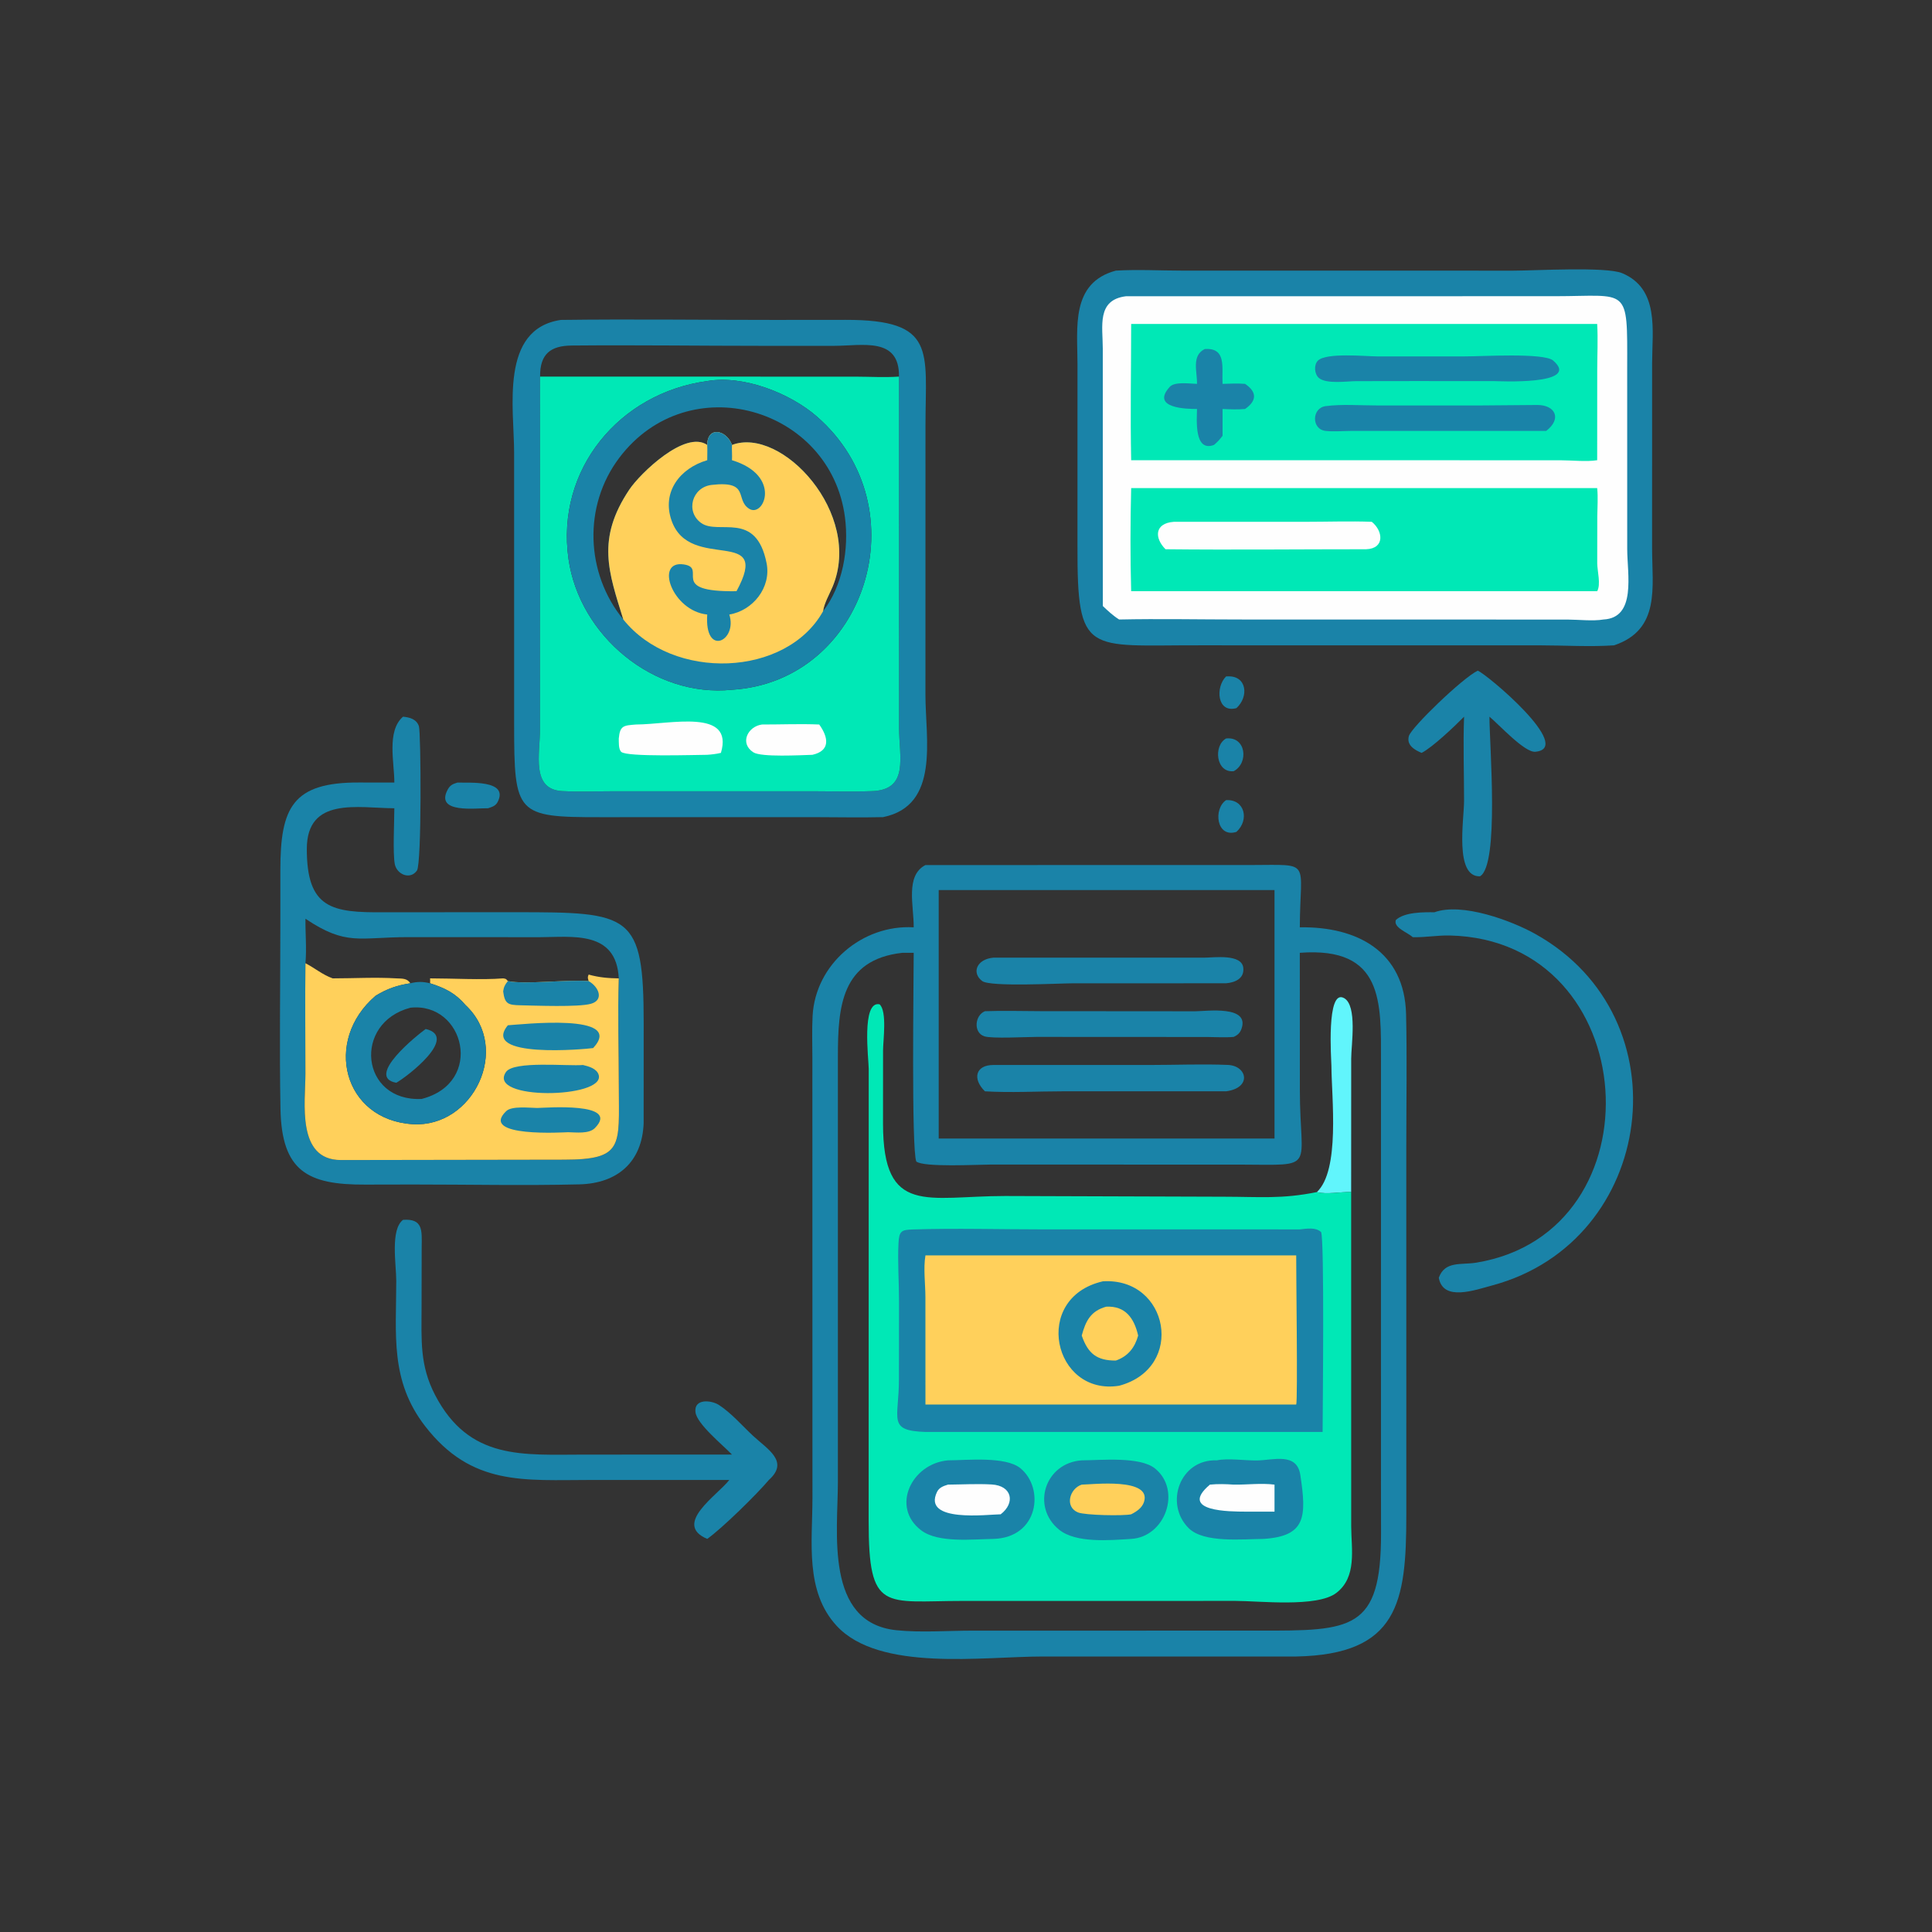 <svg xmlns="http://www.w3.org/2000/svg" xmlns:xlink="http://www.w3.org/1999/xlink" width="1024" height="1024"><rect width="100%" height="100%" fill="#333333" stroke="none"/><path fill="#1A83A8" transform="scale(2 2)" d="M324.924 179.26L325.406 179.24C330.454 179.064 330.992 184.632 327.671 187.657C322.54 189.084 322.035 182.107 324.924 179.26Z"></path><path fill="#1A83A8" transform="scale(2 2)" d="M324.924 212.046C329.906 211.762 331.136 217.304 327.671 220.455C322.352 222.154 321.488 214.364 324.924 212.046Z"></path><path fill="#1A83A8" transform="scale(2 2)" d="M324.924 195.706C330.205 195.095 331.002 202.191 326.957 204.367C322.231 204.913 321.5 197.589 324.924 195.706Z"></path><path fill="#1A83A8" transform="scale(2 2)" d="M121.243 207.387C124.117 207.527 134.886 206.573 131.91 212.48C131.349 213.594 130.448 213.821 129.346 214.198C126.332 214.103 115.197 215.703 118.629 209.281C119.273 208.077 119.972 207.765 121.243 207.387Z"></path><path fill="#1A83A8" transform="scale(2 2)" d="M391.619 177.736C394.067 178.679 417.351 198.286 406.875 199.223C404.023 199.478 397.263 192.012 394.721 189.932C394.726 197.471 397.384 229.295 392.208 232.232C385.413 232.432 387.988 217.186 387.991 212.259C387.996 204.843 387.717 197.337 387.996 189.932C385.538 192.426 379.677 198.015 376.745 199.523C374.857 198.738 372.667 197.463 373.378 195.03C374.042 192.756 387.629 179.616 391.619 177.736Z"></path><path fill="#1A83A8" transform="scale(2 2)" d="M380.146 241.758C387.419 239.12 400.478 243.932 406.913 247.53C446.785 269.823 438.674 329.006 395.552 340.623C390.81 341.901 382.412 344.977 381.295 338.618C382.927 334.087 387.219 335.278 391.258 334.613C440.33 326.532 435.658 249.137 384.242 247.915C381.028 247.839 377.824 248.434 374.616 248.363L374.375 248.355C373.126 247.143 369.154 245.828 369.923 243.805C372.219 241.681 377.241 241.732 380.146 241.758Z"></path><path fill="#1A83A8" transform="scale(2 2)" d="M106.803 323.271C112.158 322.884 111.798 326.12 111.75 330.504L111.72 346.653C111.707 355.155 111.216 361.825 115.284 369.66C124.345 387.109 138.659 385.478 154.889 385.483L193.98 385.476C191.622 382.988 184.675 377.402 184.305 374.219C183.88 370.559 188.531 371.04 190.529 372.335C193.827 374.473 196.709 377.856 199.592 380.528C203.445 384.099 209.223 387.315 203.762 392.199C200.59 395.984 191.358 405.026 187.426 407.827C178.192 403.909 190.134 396.273 193.274 392.199L156.713 392.204C138.937 392.204 125.02 393.913 112.661 377.947C103.297 365.85 105.019 353.681 105.012 339.413C105.009 335.003 103.392 325.897 106.803 323.271Z"></path><path fill="#1A83A8" transform="scale(2 2)" d="M106.803 189.932C108.55 190.092 110.398 190.577 111.015 192.458C111.569 194.146 111.78 228.889 110.495 230.705C108.678 233.272 105.16 231.708 104.627 229.013C104.068 226.179 104.502 217.586 104.502 214.198C94.874 214.151 81.312 211.041 81.309 224.992C81.306 240.798 87.972 241.889 101.757 241.757L136.575 241.748C167.225 241.732 170.581 242.054 170.583 271.174L170.572 297.687C170.178 307.93 163.666 313.624 153.514 313.869C138.87 314.223 124.142 313.901 109.49 313.904L96.834 313.929C81.521 314.016 74.628 310.405 74.327 293.806C74.034 277.582 74.291 261.302 74.294 245.07L74.298 230.555C74.308 214.082 77.447 207.274 95.248 207.372L104.502 207.387C104.538 202.214 102.394 193.737 106.803 189.932ZM80.948 255.268C80.82 265.019 80.946 274.784 80.942 284.536C80.939 292.109 78.501 307.432 90.346 307.424L149.423 307.329C165.381 307.323 164.008 303.662 163.997 288.066C163.991 278.492 163.673 268.837 163.983 259.277C161.193 259.249 158.687 259.029 155.996 258.27C155.65 259.054 155.788 259.198 155.996 260.003C150.193 259.549 139.165 260.959 134.59 260.003C134.088 259.389 134.125 259.395 133.344 259.277C127.653 259.733 119.913 259.276 113.972 259.277C113.983 259.708 114.021 260.15 113.972 260.578C112.022 260.129 110.72 260.097 108.754 260.578C107.872 259.199 106.511 259.348 105.027 259.277C99.493 258.943 93.725 259.274 88.168 259.277C85.499 258.342 83.426 256.543 80.948 255.268ZM80.948 243.476C80.908 247.391 81.29 251.371 80.948 255.268C83.426 256.543 85.499 258.342 88.168 259.277C93.725 259.274 99.493 258.943 105.027 259.277C106.511 259.348 107.872 259.199 108.754 260.578C110.72 260.097 112.022 260.129 113.972 260.578C114.021 260.15 113.983 259.708 113.972 259.277C119.913 259.276 127.653 259.733 133.344 259.277C134.125 259.395 134.088 259.389 134.59 260.003C139.165 260.959 150.193 259.549 155.996 260.003C155.788 259.198 155.65 259.054 155.996 258.27C158.687 259.029 161.193 259.249 163.983 259.277C163.344 246.479 151.63 248.349 143.054 248.365L108.119 248.349C95.099 248.354 91.822 250.754 80.948 243.476Z"></path><path fill="#FFD05B" transform="scale(2 2)" d="M80.948 255.268C83.426 256.543 85.499 258.342 88.168 259.277C93.725 259.274 99.493 258.943 105.027 259.277C106.511 259.348 107.872 259.199 108.754 260.578C110.72 260.097 112.022 260.129 113.972 260.578C114.021 260.15 113.983 259.708 113.972 259.277C119.913 259.276 127.653 259.733 133.344 259.277C134.125 259.395 134.088 259.389 134.59 260.003C139.165 260.959 150.193 259.549 155.996 260.003C155.788 259.198 155.65 259.054 155.996 258.27C158.687 259.029 161.193 259.249 163.983 259.277C163.673 268.837 163.991 278.492 163.997 288.066C164.008 303.662 165.381 307.323 149.423 307.329L90.346 307.424C78.501 307.432 80.939 292.109 80.942 284.536C80.946 274.784 80.82 265.019 80.948 255.268ZM108.754 260.578C105.193 261.121 102.635 262.014 99.554 263.874C85.593 275.793 90.957 296.799 109.382 297.922C125.407 298.898 135.577 277.818 123.406 266.389C120.635 263.162 117.95 261.855 113.972 260.578C112.022 260.129 110.72 260.097 108.754 260.578Z"></path><path fill="#1A83A8" transform="scale(2 2)" d="M134.59 271.704C137.926 271.529 165.922 268.297 157.192 277.747C155.261 278.038 127.231 280.62 134.59 271.704Z"></path><path fill="#1A83A8" transform="scale(2 2)" d="M154.483 282.233C156.01 282.59 158.193 283.176 158.669 284.896C160.398 291.145 128.893 291.678 134.093 284.087C136.171 281.051 150.585 282.603 154.483 282.233L154.483 282.233Z"></path><path fill="#1A83A8" transform="scale(2 2)" d="M142.373 293.622C144.342 293.605 164.577 291.938 157.644 298.955C156.063 300.555 152.637 300.081 150.557 300.048C149.806 300.053 126.802 301.546 134.148 294.461C135.646 293.017 140.296 293.603 142.373 293.622Z"></path><path fill="#1A83A8" transform="scale(2 2)" d="M134.59 260.003C139.165 260.959 150.193 259.549 155.996 260.003C158.746 261.559 160.114 265.034 156.591 266.017C153.242 266.952 141.861 266.489 137.938 266.412C134.633 266.347 133.769 266.068 133.344 262.728C133.496 261.563 133.838 260.902 134.59 260.003Z"></path><path fill="#1A83A8" transform="scale(2 2)" d="M108.754 260.578C110.72 260.097 112.022 260.129 113.972 260.578C117.95 261.855 120.635 263.162 123.406 266.389C135.577 277.818 125.407 298.898 109.382 297.922C90.957 296.799 85.593 275.793 99.554 263.874C102.635 262.014 105.193 261.121 108.754 260.578ZM108.754 267.055C93.434 271.084 95.539 291.989 111.732 291.235C128.46 286.948 123.07 265.47 108.754 267.055Z"></path><path fill="#1A83A8" transform="scale(2 2)" d="M112.82 272.692C121.651 274.778 107.947 285.285 105.027 286.944C96.58 285.442 110.75 274.154 112.82 272.692Z"></path><path fill="#1A83A8" transform="scale(2 2)" d="M148.635 84.782C167.452 84.541 186.301 84.787 205.124 84.783L224.15 84.766C248.197 84.752 245.288 92.957 245.262 112.546L245.251 184.133C245.251 195.878 249.124 213.49 234.021 216.549C228.018 216.696 221.98 216.557 215.973 216.554L159.181 216.563C136.85 216.59 136.26 215.827 136.251 192.056L136.247 119.972C136.25 108.234 132.36 87.198 148.635 84.782ZM143.129 99.803L143.118 193.133C143.112 199.765 140.667 209.194 148.98 209.644C153.388 209.882 157.899 209.692 162.317 209.689L216.011 209.689C221.063 209.691 226.169 209.852 231.212 209.647C240.939 209.252 238.281 200.605 238.259 192.963L238.237 99.803C234.442 100.062 230.598 99.828 226.794 99.817L143.129 99.803ZM143.129 99.803L226.794 99.817C230.598 99.828 234.442 100.062 238.237 99.803C238.403 89.189 228.522 91.653 220.963 91.652L202.437 91.652C185.469 91.653 168.467 91.41 151.505 91.568C145.877 91.62 143.072 93.825 143.129 99.803Z"></path><path fill="#00E8B6" transform="scale(2 2)" d="M143.129 99.803L226.794 99.817C230.598 99.828 234.442 100.062 238.237 99.803L238.259 192.963C238.281 200.605 240.939 209.252 231.212 209.647C226.169 209.852 221.063 209.691 216.011 209.689L162.317 209.689C157.899 209.692 153.388 209.882 148.98 209.644C140.667 209.194 143.112 199.765 143.118 193.133L143.129 99.803ZM187.426 100.986C164.146 104.135 147.279 124.413 150.661 148.137C153.566 168.514 173.27 184.921 193.98 182.793C229.426 180.631 244.218 134.484 216.435 110.349C209.325 104.172 196.963 99.32 187.426 100.986Z"></path><path fill="#FEFEFE" transform="scale(2 2)" d="M201.95 192.001C206.989 192.01 212.069 191.786 217.102 192.001C219.559 195.418 220.122 198.943 215.3 200.034C212.303 200.117 201.743 200.718 199.656 199.38C195.896 196.97 198.194 192.475 201.95 192.001Z"></path><path fill="#FEFEFE" transform="scale(2 2)" d="M168.578 192.001C177.582 191.978 194.574 187.645 191.053 199.523C189.832 199.811 188.671 199.944 187.426 200.034C184.411 200.038 166.114 200.659 164.641 199.259C163.872 198.528 164.013 196.687 163.983 195.706C164.296 192.227 165.299 192.266 168.578 192.001Z"></path><path fill="#1A83A8" transform="scale(2 2)" d="M187.426 100.986C196.963 99.32 209.325 104.172 216.435 110.349C244.218 134.484 229.426 180.631 193.98 182.793C173.27 184.921 153.566 168.514 150.661 148.137C147.279 124.413 164.146 104.135 187.426 100.986ZM165.186 164.174C161.293 151.61 157.978 142.889 166.779 129.74C169.617 125.499 181.597 113.859 187.426 117.92C187.461 112.78 192.609 113.975 193.98 117.92C207.128 112.895 228.758 136.178 220.633 155.521C219.811 157.477 218.398 159.887 218.127 161.977C223.35 155.18 225.003 145.454 223.926 137.111C220.163 107.935 182.461 97.034 164.115 121.324C154.481 134.078 155.185 151.962 165.186 164.174Z"></path><path fill="#FFD05B" transform="scale(2 2)" d="M187.426 117.92C187.461 112.78 192.609 113.975 193.98 117.92C207.128 112.895 228.758 136.178 220.633 155.521C219.811 157.477 218.398 159.887 218.127 161.977C208.406 179.449 178.331 180.607 165.186 164.174C161.293 151.61 157.978 142.889 166.779 129.74C169.617 125.499 181.597 113.859 187.426 117.92Z"></path><path fill="#1A83A8" transform="scale(2 2)" d="M187.426 117.92C187.461 112.78 192.609 113.975 193.98 117.92C193.912 119.268 194.069 120.623 193.98 121.959C207.317 125.995 202.443 137.27 198.558 134.843C194.677 132.418 198.908 127.315 188.596 128.508C183.376 129.112 181.595 135.58 185.821 138.601C190.421 141.89 200.359 135.173 203.155 149.252C204.435 155.7 199.508 161.822 193.274 162.857C195.518 169.86 186.653 174.22 187.426 162.857C178.098 161.901 173.431 148.437 181.192 149.576C187.758 150.54 176.664 156.945 195.18 156.677C204.726 139.133 182.862 151.833 177.984 137.992C175.304 130.388 180.192 124.077 187.426 121.959C187.43 120.62 187.485 119.256 187.426 117.92Z"></path><path fill="#1A83A8" transform="scale(2 2)" d="M295.702 71.718C301.519 71.376 307.523 71.716 313.361 71.719L401.098 71.729C406.619 71.73 425.625 70.615 429.879 72.392C439.784 76.531 437.852 87.571 437.827 96.215L437.82 145.222C437.825 155.63 440.09 166.861 427.745 171.021C421.255 171.459 414.471 171.023 407.95 171.021L317.758 171.014C288.069 170.943 285.477 173.924 285.542 144.754L285.545 96.466C285.539 86.835 283.714 74.948 295.702 71.718Z"></path><path fill="#FEFEFE" transform="scale(2 2)" d="M298.396 78.508L412.022 78.498C431.743 78.489 431.272 75.62 431.222 97.504L431.23 145.511C431.232 152.158 433.718 163.716 424.937 164.174C422.168 164.655 418.315 164.198 415.415 164.192L328.587 164.174C317.93 164.175 307.233 163.947 296.582 164.174C295 163.183 293.609 161.892 292.264 160.606L292.249 92.354C292.25 86.496 290.573 79.478 298.396 78.508Z"></path><path fill="#00E8B6" transform="scale(2 2)" d="M299.771 129.355L423.27 129.355C423.522 131.831 423.319 134.363 423.298 136.85L423.282 149.28C423.297 151.326 424.286 154.874 423.27 156.677L299.771 156.677C299.518 147.638 299.547 138.397 299.771 129.355Z"></path><path fill="#FEFEFE" transform="scale(2 2)" d="M311.083 138.283L346.014 138.282C351.839 138.28 357.718 138.071 363.536 138.283C366.545 140.711 367.051 145.358 362.063 145.557C344.34 145.556 326.597 145.747 308.877 145.557C305.91 142.615 305.904 138.66 311.083 138.283Z"></path><path fill="#00E8B6" transform="scale(2 2)" d="M299.771 85.857L423.27 85.857C423.498 89.927 423.286 94.089 423.282 98.171L423.27 121.959C420.558 122.411 416.424 121.981 413.535 121.976L299.771 121.959C299.519 109.947 299.769 97.875 299.771 85.857Z"></path><path fill="#1A83A8" transform="scale(2 2)" d="M319.256 92.504C325.155 92.078 323.741 97.523 323.988 101.729C325.985 101.656 327.962 101.574 329.958 101.729C333.183 103.91 333.074 106.216 329.958 108.386C327.958 108.569 325.989 108.475 323.988 108.386L323.988 115.486C323.287 116.424 322.613 117.178 321.705 117.92C316.411 119.875 317.181 111.201 317.219 108.386C314.571 108.39 304.805 108.216 310.014 102.502C311.324 101.065 315.463 101.696 317.219 101.729C317.277 98.462 315.723 94.25 319.256 92.504Z"></path><path fill="#1A83A8" transform="scale(2 2)" d="M387.996 94.45C392.312 94.481 409.137 93.412 411.607 95.55C419.289 102.195 396.734 100.997 395.933 100.992L374.375 100.986L359.452 101.006C357.048 101.009 351.414 101.869 349.47 100.124C348.32 99.091 348.142 96.675 349.265 95.566C351.466 93.39 361.915 94.437 364.869 94.447L387.996 94.45Z"></path><path fill="#1A83A8" transform="scale(2 2)" d="M391.619 107.456L407.344 107.325C412.123 107.283 414.008 110.932 409.757 114.197L369.375 114.197L357.817 114.203C355.702 114.218 353.417 114.427 351.321 114.201C347.484 113.788 347.625 108.119 351.29 107.632C355.607 107.059 360.395 107.446 364.772 107.446L391.619 107.456Z"></path><path fill="#1A83A8" transform="scale(2 2)" d="M245.253 229.25L331.501 229.24C347.869 229.228 344.541 227.671 344.464 245.75C359.612 245.489 372.24 252.162 372.625 268.77C372.895 280.457 372.682 292.193 372.682 303.885L372.688 401.553C372.693 424.695 370.5 438.456 343.507 438.991L276.328 438.991C260.454 438.993 233.056 443.096 221.747 430.887C213.257 421.721 215.305 408.579 215.307 397.128L215.286 280.213C215.285 276.577 215.157 272.889 215.346 269.259C216.061 255.503 228.571 244.96 242.139 245.75C242.205 240.11 239.835 232.044 245.253 229.25ZM239.119 252.502C222.929 254.332 222.053 266.806 222.05 280.03L222.05 392.781C222.054 405.917 218.465 430.041 237.542 432.024C243.992 432.694 251.14 432.141 257.654 432.139L333.609 432.132C358.249 432.171 366.019 432.136 365.989 406.345L365.971 392.199L365.974 281.268C365.967 265.676 366.76 250.818 344.464 252.502L344.475 288.746C344.479 310.292 349.259 308.698 328.759 308.632L262.435 308.621C259.191 308.622 244.796 309.405 242.825 307.808C241.501 304.536 242.141 259.906 242.139 252.502L239.119 252.502ZM258.514 235.881L248.767 235.881L248.767 301.723L328.607 301.723L337.759 301.723L337.759 235.881L258.514 235.881Z"></path><path fill="#1A83A8" transform="scale(2 2)" d="M263.307 253.788L319.179 253.788C321.713 253.784 329.095 252.706 329.489 256.504C329.785 259.358 327.255 260.383 324.924 260.578L284.225 260.589C280.656 260.591 262.391 261.594 260.281 259.98C257.384 257.764 258.882 254.149 263.307 253.788Z"></path><path fill="#1A83A8" transform="scale(2 2)" d="M261.02 267.98C265.856 267.795 270.759 267.966 275.604 267.967L316.754 267.999C319.902 267.971 331.226 266.375 329.004 272.656C328.615 273.756 327.989 274.306 326.957 274.788C324.641 275.005 322.204 274.821 319.874 274.813L274.692 274.79C271.946 274.794 262.916 275.294 260.878 274.639C257.901 273.682 258.309 269.066 261.02 267.98Z"></path><path fill="#1A83A8" transform="scale(2 2)" d="M263.307 282.233L304.809 282.231C311.63 282.227 318.586 281.936 325.393 282.216C330.522 282.427 331.836 288.289 324.924 289.21L281.684 289.208C274.86 289.208 267.81 289.625 261.02 289.21C257.615 285.888 258.536 282.202 263.307 282.233Z"></path><path fill="#61F5FC" transform="scale(2 2)" d="M348.973 315.916C355.18 310.14 352.886 290.983 352.84 282.501C352.832 281.076 351.398 261.75 356.228 264.527C359.736 266.545 358.082 276.96 358.082 280.522L358.07 315.916C355.249 315.807 351.622 316.62 348.973 315.916Z"></path><path fill="#00E8B6" transform="scale(2 2)" d="M358.07 315.916L358.082 404.5C358.118 410.583 359.658 417.946 354.114 422.162C349.013 426.04 333.68 424.259 327.437 424.256L255.115 424.263C234.369 424.267 230.175 427.463 230.203 403.057L230.219 283.237C230.214 280.784 228.225 265.129 233.093 266.15C235.138 267.997 234.023 275.809 234.019 278.359L234.01 297.837C234.028 322.352 245.703 316.955 266.376 316.952L324.369 317.143C333.847 317.153 339.654 317.803 348.973 315.916C351.622 316.62 355.249 315.807 358.07 315.916Z"></path><path fill="#1A83A8" transform="scale(2 2)" d="M286.673 387.008C291.787 386.989 302.107 385.921 306.119 389.186C313.167 394.921 308.873 407.292 299.771 407.827C294.12 408.184 285.135 408.994 280.695 405.395C273.181 399.305 276.928 387.666 286.673 387.008Z"></path><path fill="#FFD05B" transform="scale(2 2)" d="M286.673 393.441C289.41 393.421 305.241 391.506 303.177 398.014C302.666 399.623 301.192 400.585 299.771 401.305C297.703 401.762 287.54 401.572 285.674 400.805C282.06 399.319 283.468 394.461 286.673 393.441Z"></path><path fill="#1A83A8" transform="scale(2 2)" d="M251.222 387.008C256.343 386.982 266.488 385.896 270.405 389.088C276.876 394.359 275.283 407.45 263.307 407.827C257.893 407.891 248.659 408.985 244.148 405.573C235.988 399.402 241.574 387.862 251.222 387.008Z"></path><path fill="#FEFEFE" transform="scale(2 2)" d="M251.222 393.441C255.042 393.407 258.98 393.182 262.786 393.398C268.221 393.705 269.141 398.273 265.191 401.305C261.847 401.328 244.342 403.614 248.318 395.381C248.89 394.195 250.045 393.798 251.222 393.441Z"></path><path fill="#1A83A8" transform="scale(2 2)" d="M322.509 387.008C325.304 386.393 330.007 387.076 333.072 387.038C337.405 386.985 343.675 384.811 344.597 390.873C346.299 402.057 346.029 407.095 334.875 407.827C329.375 407.853 319.078 408.982 315.037 405.001C308.486 398.547 312.67 386.606 322.509 387.008Z"></path><path fill="#FEFEFE" transform="scale(2 2)" d="M326.957 393.441C330.539 393.498 334.205 392.985 337.759 393.441L337.759 400.599L329.958 400.599C326.222 400.57 312.084 400.661 320.639 393.441C322.767 393.227 324.827 393.292 326.957 393.441Z"></path><path fill="#1A83A8" transform="scale(2 2)" d="M344.464 325.803C346.27 325.615 348.652 325.17 350.103 326.507C351.018 328.592 350.528 373.25 350.505 379.485L245.253 379.485C235.11 379.13 238.219 376.197 238.229 365.545L238.251 344.844C238.254 339.734 237.849 334.458 238.117 329.375C238.283 326.244 238.901 325.917 241.845 325.822C253.301 325.452 264.882 325.797 276.349 325.797L344.464 325.803Z"></path><path fill="#FFD05B" transform="scale(2 2)" d="M245.253 332.69L343.507 332.69C343.463 335.934 343.951 371.319 343.507 372.222L245.253 372.222L245.244 343.775C245.236 340.227 244.668 336.155 245.253 332.69Z"></path><path fill="#1A83A8" transform="scale(2 2)" d="M292.264 339.564C309.744 338.471 314.282 362.502 296.582 367.237C279.138 370.017 273.31 343.93 292.264 339.564Z"></path><path fill="#FFD05B" transform="scale(2 2)" d="M293.165 346.284C298.219 346.035 300.556 349.29 301.622 353.941C300.738 357.122 298.941 359.439 295.702 360.564C290.693 360.577 288.337 358.757 286.673 353.941C287.698 350.129 289.023 347.416 293.165 346.284Z"></path></svg>